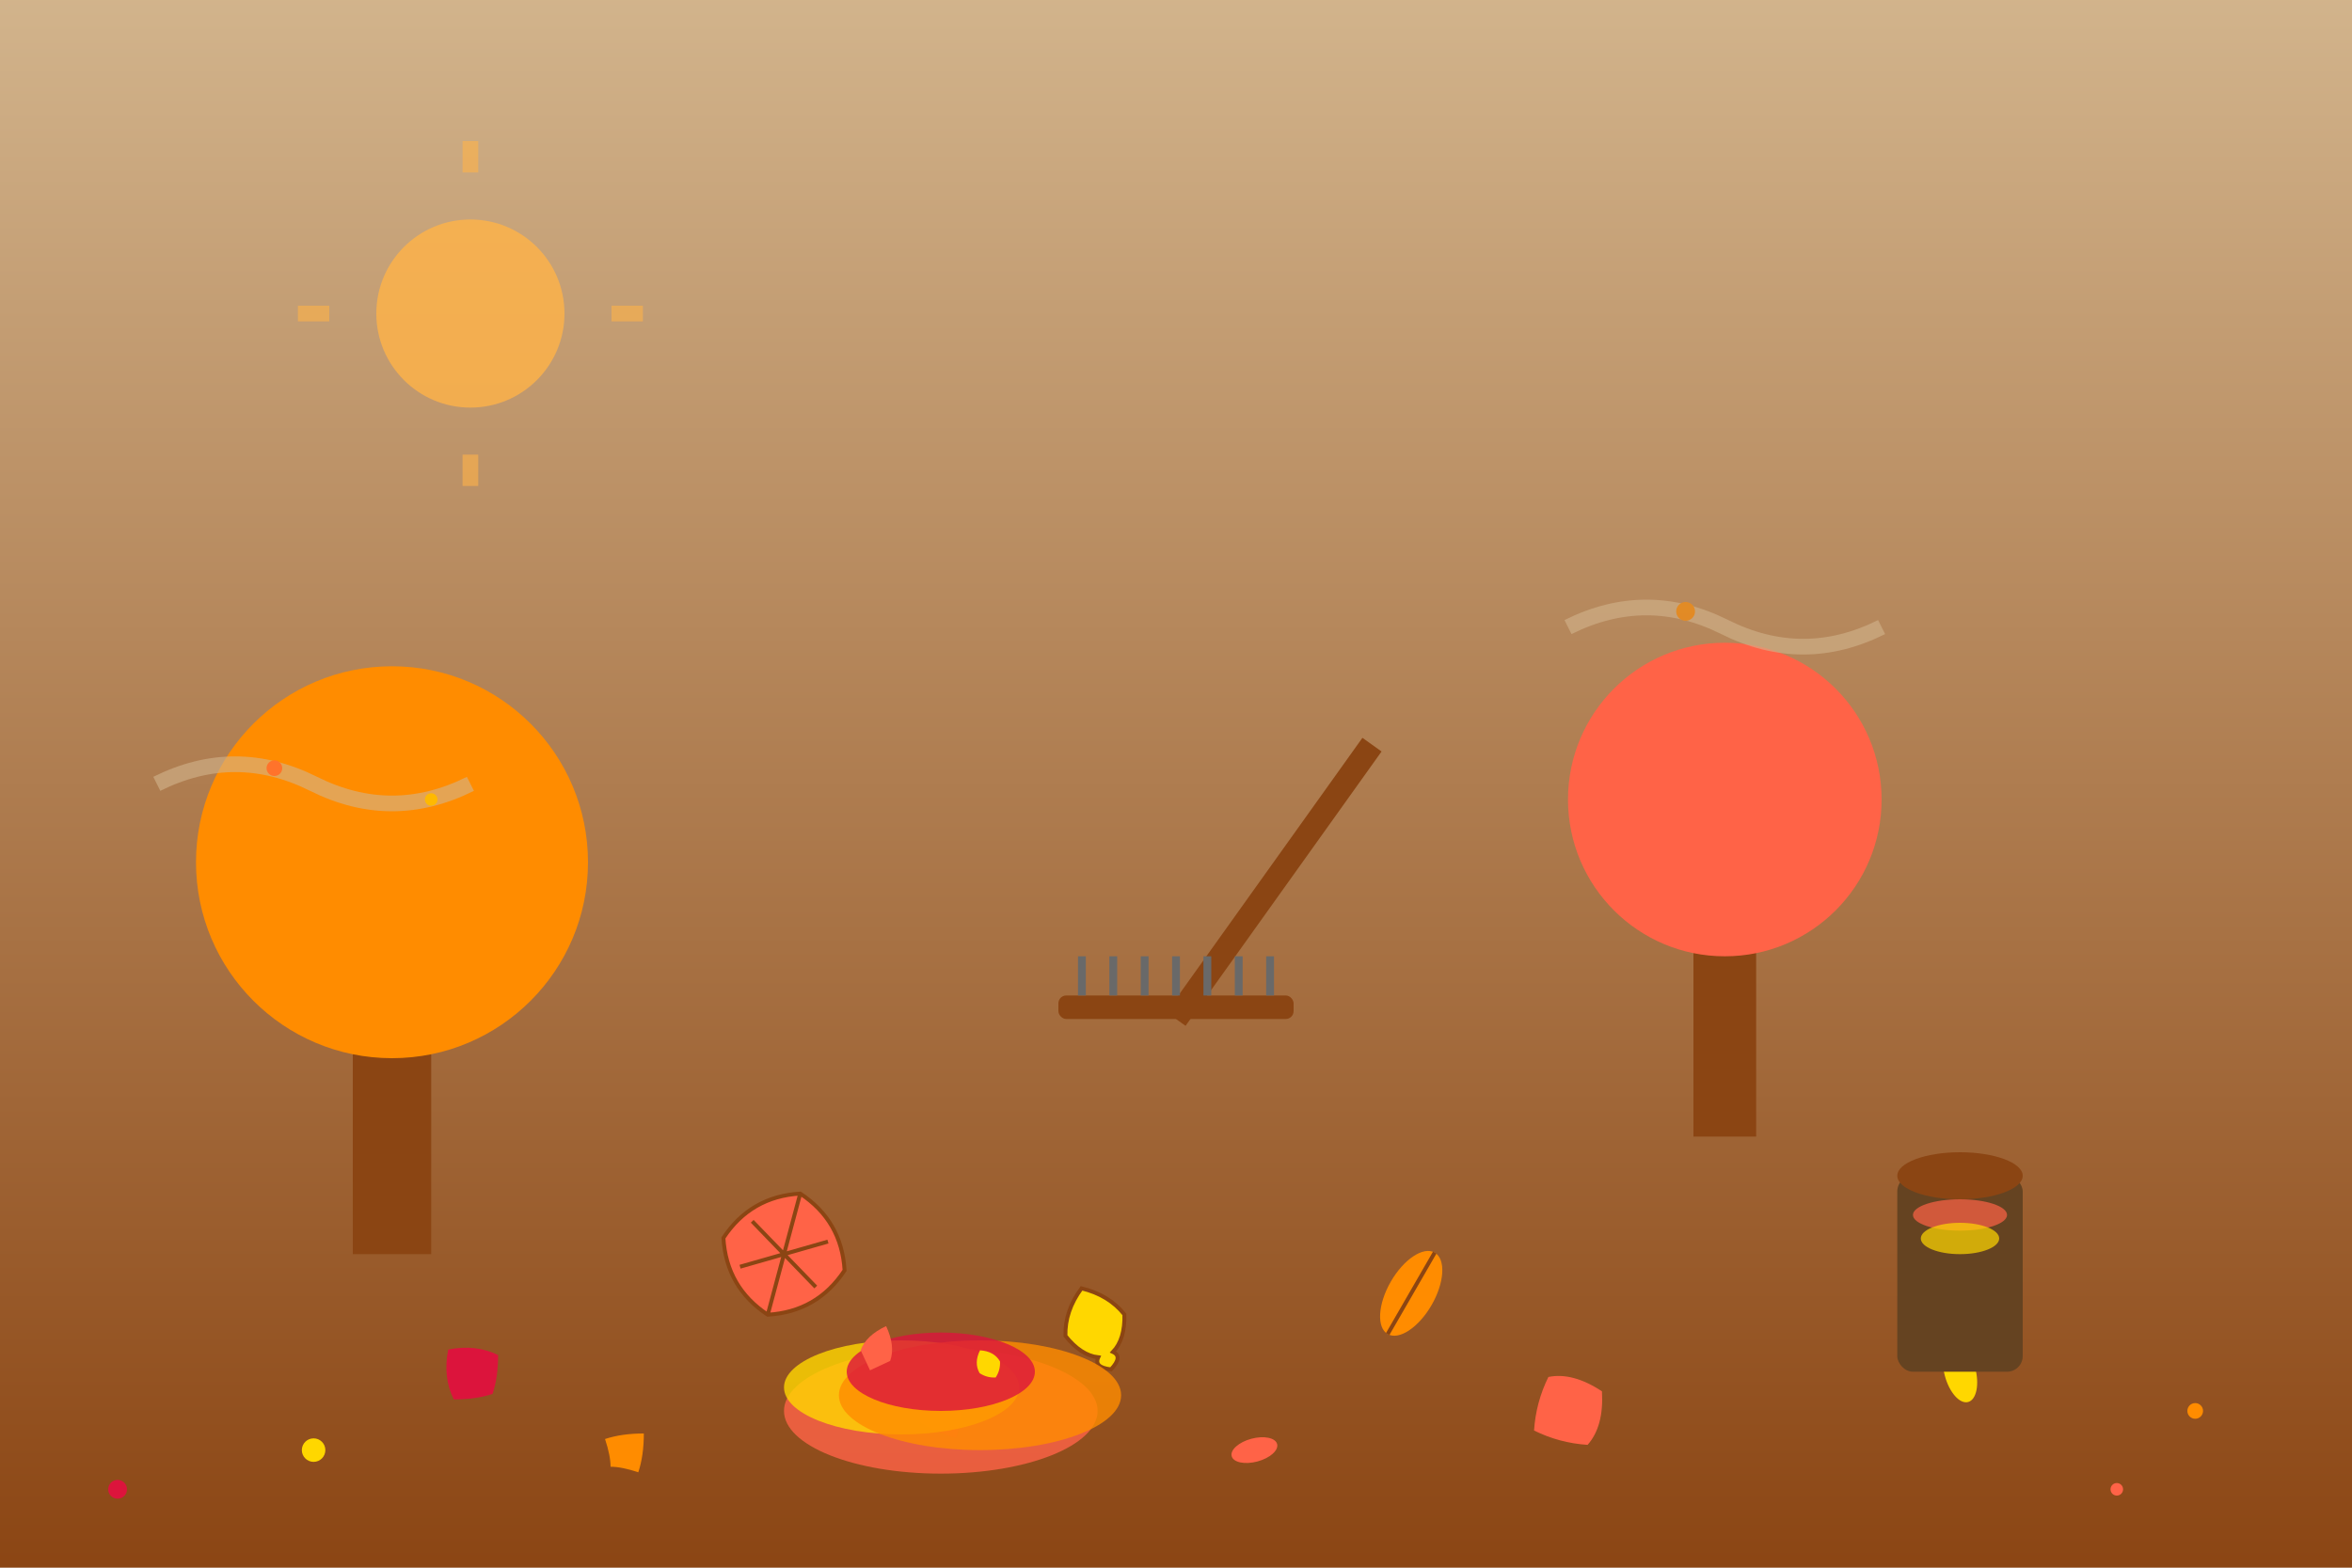 <svg width="300" height="200" viewBox="0 0 300 200" xmlns="http://www.w3.org/2000/svg">
  <!-- Background gradient -->
  <defs>
    <linearGradient id="autumnGradient" x1="0%" y1="0%" x2="0%" y2="100%">
      <stop offset="0%" style="stop-color:#d2b48c;stop-opacity:1" />
      <stop offset="100%" style="stop-color:#8b4513;stop-opacity:1" />
    </linearGradient>
  </defs>
  
  <rect width="300" height="200" fill="url(#autumnGradient)"/>
  
  <!-- Autumn trees -->
  <g transform="translate(50, 120)">
    <!-- Tree trunk -->
    <rect x="-5" y="0" width="10" height="40" fill="#8b4513"/>
    <!-- Tree canopy with autumn colors -->
    <circle cx="0" cy="-10" r="25" fill="#ff8c00"/>
    <circle cx="-12" cy="-15" rx="15" ry="12" fill="#ff6347"/>
    <circle cx="12" cy="-8" rx="18" ry="15" fill="#ffd700"/>
    <circle cx="0" cy="5" rx="12" ry="10" fill="#dc143c"/>
  </g>
  
  <g transform="translate(220, 110)">
    <!-- Tree trunk -->
    <rect x="-4" y="0" width="8" height="35" fill="#8b4513"/>
    <!-- Tree canopy -->
    <circle cx="0" cy="-8" r="20" fill="#ff6347"/>
    <circle cx="-10" cy="-12" rx="12" ry="10" fill="#ffd700"/>
    <circle cx="10" cy="-5" rx="15" ry="12" fill="#ff8c00"/>
    <circle cx="0" cy="3" rx="10" ry="8" fill="#dc143c"/>
  </g>
  
  <!-- Fallen leaves on ground -->
  <g>
    <!-- Large maple leaf -->
    <g transform="translate(100, 160) rotate(15)">
      <path d="M0,-8 Q-6,-6 -8,0 Q-6,6 0,8 Q6,6 8,0 Q6,-6 0,-8 Z M0,-8 L0,8 M-5,-3 L5,3 M5,-3 L-5,3" 
            fill="#ff6347" stroke="#8b4513" stroke-width="0.5"/>
    </g>
    
    <!-- Oak leaf -->
    <g transform="translate(140, 170) rotate(-20)">
      <path d="M0,-6 Q-3,-4 -4,-1 Q-3,2 -1,3 Q-2,4 0,5 Q2,4 1,3 Q3,2 4,-1 Q3,-4 0,-6 Z" 
            fill="#ffd700" stroke="#8b4513" stroke-width="0.5"/>
    </g>
    
    <!-- Birch leaf -->
    <g transform="translate(180, 165) rotate(30)">
      <ellipse cx="0" cy="0" rx="3" ry="6" fill="#ff8c00"/>
      <line x1="0" y1="-6" x2="0" y2="6" stroke="#8b4513" stroke-width="0.5"/>
    </g>
    
    <!-- More scattered leaves -->
    <g transform="translate(60, 175) rotate(-45)">
      <path d="M0,-4 Q-3,-2 -4,1 Q-2,3 0,4 Q2,3 4,1 Q3,-2 0,-4 Z" fill="#dc143c"/>
    </g>
    
    <g transform="translate(200, 180) rotate(60)">
      <path d="M0,-5 Q-4,-3 -5,0 Q-3,3 0,5 Q3,3 5,0 Q4,-3 0,-5 Z" fill="#ff6347"/>
    </g>
    
    <g transform="translate(250, 175) rotate(-15)">
      <ellipse cx="0" cy="0" rx="2" ry="4" fill="#ffd700"/>
    </g>
    
    <g transform="translate(80, 185) rotate(45)">
      <path d="M0,-3 Q-2,-1 -3,1 Q-1,2 0,3 Q1,2 3,1 Q2,-1 0,-3 Z" fill="#ff8c00"/>
    </g>
    
    <!-- More leaves -->
    <g transform="translate(120, 180) rotate(-30)">
      <path d="M0,-4 Q-2,-2 -3,0 Q-2,2 0,4 Q2,2 3,0 Q2,-2 0,-4 Z" fill="#dc143c"/>
    </g>
    
    <g transform="translate(160, 185) rotate(75)">
      <ellipse cx="0" cy="0" rx="1.5" ry="3" fill="#ff6347"/>
    </g>
    
    <!-- Small scattered leaves -->
    <circle cx="40" cy="185" r="1.5" fill="#ffd700"/>
    <circle cx="280" cy="180" r="1" fill="#ff8c00"/>
    <circle cx="15" cy="190" r="1.2" fill="#dc143c"/>
    <circle cx="270" cy="190" r="0.8" fill="#ff6347"/>
  </g>
  
  <!-- Rake collecting leaves -->
  <g transform="translate(150, 130)">
    <!-- Rake handle -->
    <line x1="0" y1="0" x2="25" y2="-35" stroke="#8b4513" stroke-width="3"/>
    <!-- Rake head -->
    <rect x="-15" y="-3" width="30" height="3" rx="1" fill="#8b4513"/>
    <!-- Rake tines -->
    <g>
      <line x1="-12" y1="-3" x2="-12" y2="-8" stroke="#696969" stroke-width="1"/>
      <line x1="-8" y1="-3" x2="-8" y2="-8" stroke="#696969" stroke-width="1"/>
      <line x1="-4" y1="-3" x2="-4" y2="-8" stroke="#696969" stroke-width="1"/>
      <line x1="0" y1="-3" x2="0" y2="-8" stroke="#696969" stroke-width="1"/>
      <line x1="4" y1="-3" x2="4" y2="-8" stroke="#696969" stroke-width="1"/>
      <line x1="8" y1="-3" x2="8" y2="-8" stroke="#696969" stroke-width="1"/>
      <line x1="12" y1="-3" x2="12" y2="-8" stroke="#696969" stroke-width="1"/>
    </g>
  </g>
  
  <!-- Pile of collected leaves -->
  <g transform="translate(120, 180)">
    <!-- Leaf pile -->
    <ellipse cx="0" cy="0" rx="20" ry="8" fill="#ff6347" opacity="0.8"/>
    <ellipse cx="-5" cy="-3" rx="15" ry="6" fill="#ffd700" opacity="0.8"/>
    <ellipse cx="5" cy="-2" rx="18" ry="7" fill="#ff8c00" opacity="0.8"/>
    <ellipse cx="0" cy="-5" rx="12" ry="5" fill="#dc143c" opacity="0.8"/>
    
    <!-- Individual leaves on top of pile -->
    <g transform="translate(-8, -8) rotate(20)">
      <path d="M0,-3 Q-2,-1 -2,1 Q-1,2 0,3 Q1,2 2,1 Q2,-1 0,-3 Z" fill="#ff6347"/>
    </g>
    <g transform="translate(6, -6) rotate(-30)">
      <path d="M0,-2 Q-1.5,-1 -1.5,0.5 Q-1,1.5 0,2 Q1,1.5 1.5,0.5 Q1.5,-1 0,-2 Z" fill="#ffd700"/>
    </g>
  </g>
  
  <!-- Leaf bag -->
  <g transform="translate(250, 150)">
    <!-- Bag -->
    <rect x="-8" y="0" width="16" height="25" rx="2" fill="#654321"/>
    <!-- Bag opening -->
    <ellipse cx="0" cy="0" rx="8" ry="3" fill="#8b4513"/>
    <!-- Leaves in bag -->
    <ellipse cx="0" cy="5" rx="6" ry="2" fill="#ff6347" opacity="0.7"/>
    <ellipse cx="0" cy="8" rx="5" ry="2" fill="#ffd700" opacity="0.7"/>
  </g>
  
  <!-- Wind blowing leaves -->
  <g opacity="0.6">
    <!-- Wind lines -->
    <path d="M20,100 Q30,95 40,100 Q50,105 60,100" stroke="#d2b48c" stroke-width="2" fill="none"/>
    <path d="M200,80 Q210,75 220,80 Q230,85 240,80" stroke="#d2b48c" stroke-width="2" fill="none"/>
    
    <!-- Leaves being blown -->
    <g transform="translate(35, 98)">
      <circle r="1" fill="#ff6347"/>
    </g>
    <g transform="translate(55, 102)">
      <circle r="0.8" fill="#ffd700"/>
    </g>
    <g transform="translate(215, 78)">
      <circle r="1.2" fill="#ff8c00"/>
    </g>
  </g>
  
  <!-- Autumn sun (pale) -->
  <circle cx="60" cy="40" r="12" fill="#ffb347" opacity="0.8"/>
  <g transform="translate(60, 40)" opacity="0.6">
    <line x1="-18" y1="0" x2="-22" y2="0" stroke="#ffb347" stroke-width="2"/>
    <line x1="18" y1="0" x2="22" y2="0" stroke="#ffb347" stroke-width="2"/>
    <line x1="0" y1="-18" x2="0" y2="-22" stroke="#ffb347" stroke-width="2"/>
    <line x1="0" y1="18" x2="0" y2="22" stroke="#ffb347" stroke-width="2"/>
  </g>
</svg>
